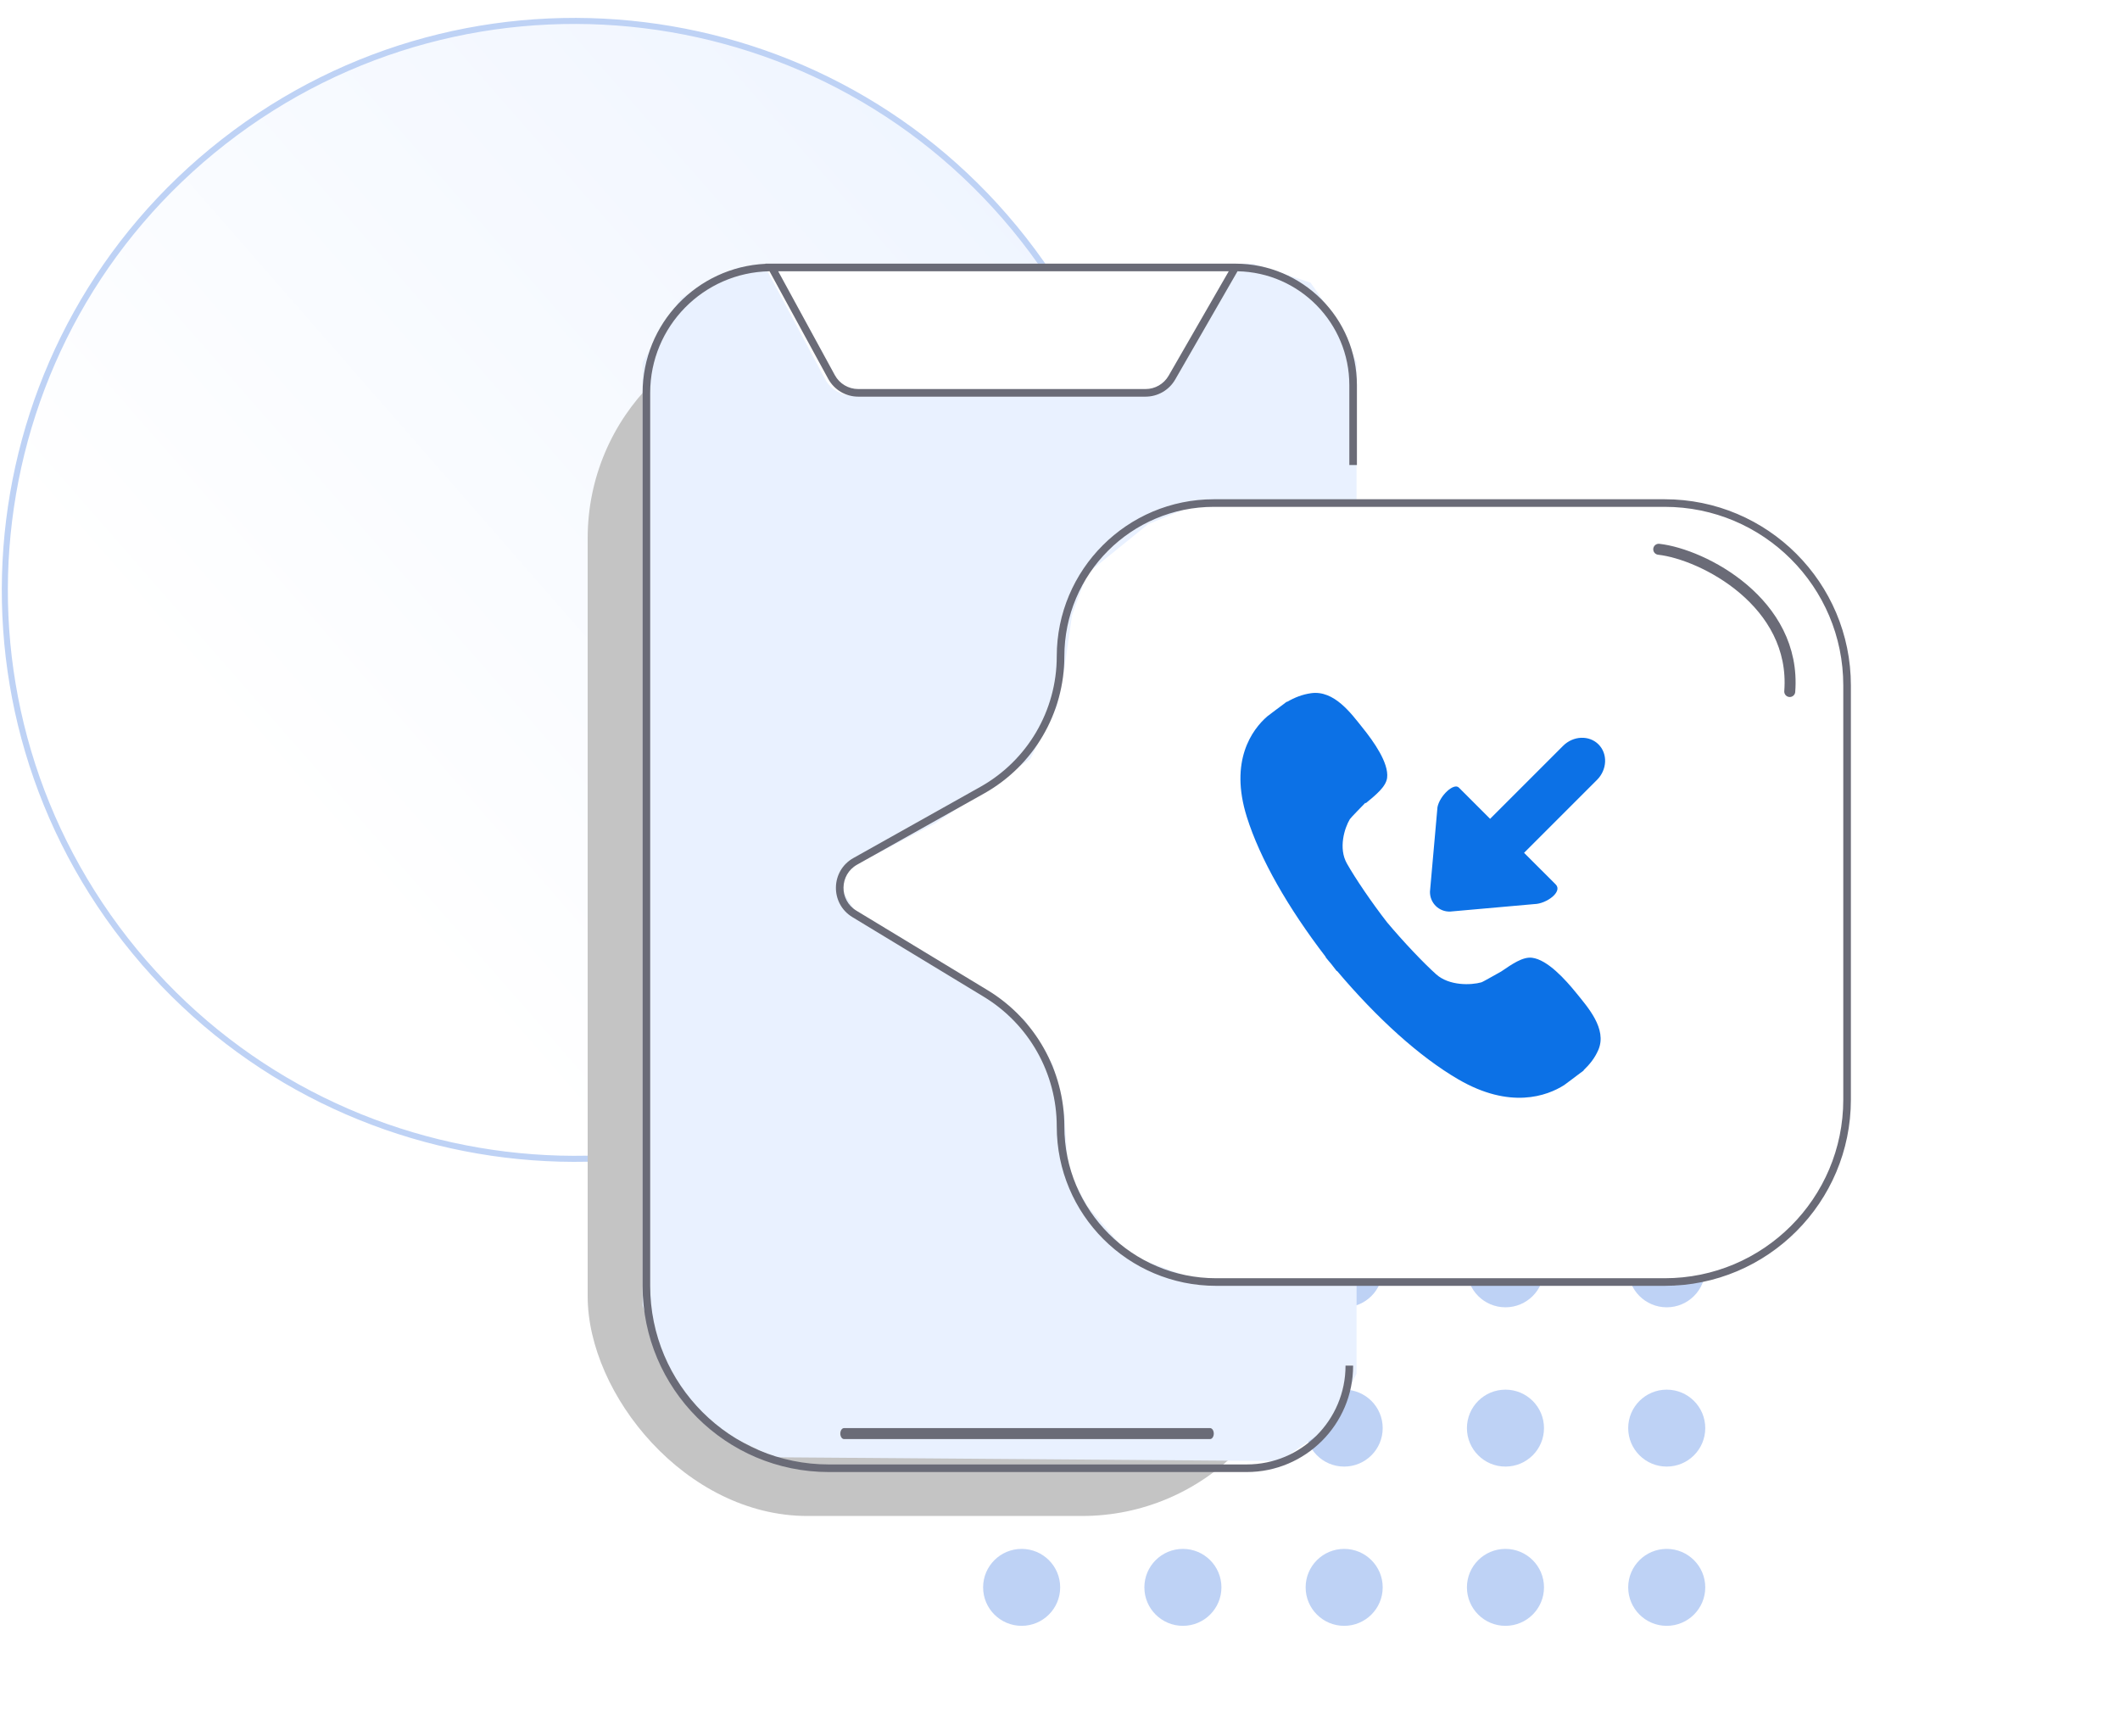 <svg width="193" height="158" viewBox="0 0 193 158" fill="none" xmlns="http://www.w3.org/2000/svg">
<path d="M20.381 12.886C-2.197 30.495 -6.2 63.043 11.44 85.582C29.08 108.122 61.683 112.118 84.261 94.508C106.839 76.899 110.843 44.351 93.203 21.812C75.563 -0.728 42.959 -4.724 20.381 12.886Z" fill="url(#paint0_linear)" stroke="#BED2F5" stroke-width="0.551"/>
<path d="M93.008 119.004C94.945 119.004 96.516 117.436 96.516 115.502C96.516 113.568 94.945 112 93.008 112C91.07 112 89.5 113.568 89.5 115.502C89.5 117.436 91.07 119.004 93.008 119.004Z" fill="#BED2F5"/>
<path d="M107.689 119.004C109.626 119.004 111.196 117.436 111.196 115.502C111.196 113.568 109.626 112 107.689 112C105.751 112 104.181 113.568 104.181 115.502C104.181 117.436 105.751 119.004 107.689 119.004Z" fill="#BED2F5"/>
<path d="M122.37 119.004C124.307 119.004 125.878 117.436 125.878 115.502C125.878 113.568 124.307 112 122.37 112C120.433 112 118.862 113.568 118.862 115.502C118.862 117.436 120.433 119.004 122.37 119.004Z" fill="#BED2F5"/>
<path d="M137.054 119.004C138.991 119.004 140.562 117.436 140.562 115.502C140.562 113.568 138.991 112 137.054 112C135.116 112 133.546 113.568 133.546 115.502C133.546 117.436 135.116 119.004 137.054 119.004Z" fill="#BED2F5"/>
<path d="M151.735 119.004C153.673 119.004 155.243 117.436 155.243 115.502C155.243 113.568 153.673 112 151.735 112C149.798 112 148.228 113.568 148.228 115.502C148.228 117.436 149.798 119.004 151.735 119.004Z" fill="#BED2F5"/>
<path d="M93.008 133.503C94.945 133.503 96.516 131.935 96.516 130.001C96.516 128.067 94.945 126.5 93.008 126.5C91.07 126.5 89.5 128.067 89.5 130.001C89.5 131.935 91.07 133.503 93.008 133.503Z" fill="#BED2F5"/>
<path d="M107.689 133.503C109.626 133.503 111.196 131.935 111.196 130.001C111.196 128.067 109.626 126.5 107.689 126.5C105.751 126.5 104.181 128.067 104.181 130.001C104.181 131.935 105.751 133.503 107.689 133.503Z" fill="#BED2F5"/>
<path d="M122.37 133.503C124.307 133.503 125.878 131.935 125.878 130.001C125.878 128.067 124.307 126.5 122.37 126.5C120.433 126.5 118.862 128.067 118.862 130.001C118.862 131.935 120.433 133.503 122.37 133.503Z" fill="#BED2F5"/>
<path d="M137.054 133.503C138.991 133.503 140.562 131.935 140.562 130.001C140.562 128.067 138.991 126.5 137.054 126.5C135.116 126.5 133.546 128.067 133.546 130.001C133.546 131.935 135.116 133.503 137.054 133.503Z" fill="#BED2F5"/>
<path d="M151.735 133.503C153.673 133.503 155.243 131.935 155.243 130.001C155.243 128.067 153.673 126.5 151.735 126.5C149.798 126.5 148.228 128.067 148.228 130.001C148.228 131.935 149.798 133.503 151.735 133.503Z" fill="#BED2F5"/>
<path d="M93.008 148C94.945 148 96.516 146.432 96.516 144.498C96.516 142.564 94.945 140.996 93.008 140.996C91.07 140.996 89.5 142.564 89.5 144.498C89.5 146.432 91.07 148 93.008 148Z" fill="#BED2F5"/>
<path d="M107.689 148C109.626 148 111.196 146.432 111.196 144.498C111.196 142.564 109.626 140.996 107.689 140.996C105.751 140.996 104.181 142.564 104.181 144.498C104.181 146.432 105.751 148 107.689 148Z" fill="#BED2F5"/>
<path d="M122.37 148C124.307 148 125.878 146.432 125.878 144.498C125.878 142.564 124.307 140.996 122.37 140.996C120.433 140.996 118.862 142.564 118.862 144.498C118.862 146.432 120.433 148 122.37 148Z" fill="#BED2F5"/>
<path d="M137.054 148C138.991 148 140.562 146.432 140.562 144.498C140.562 142.564 138.991 140.996 137.054 140.996C135.116 140.996 133.546 142.564 133.546 144.498C133.546 146.432 135.116 148 137.054 148Z" fill="#BED2F5"/>
<path d="M151.735 148C153.673 148 155.243 146.432 155.243 144.498C155.243 142.564 153.673 140.996 151.735 140.996C149.798 140.996 148.228 142.564 148.228 144.498C148.228 146.432 149.798 148 151.735 148Z" fill="#BED2F5"/>
<g filter="url(#filter0_d)">
<rect x="58.5" y="24" width="65" height="109" rx="20" fill="#C4C4C4"/>
</g>
<path d="M61.995 27.114L67.237 24.346L114.065 24L119.306 25.73L121.753 29.191L123.5 32.997V125.041L121.054 129.886L116.511 133L70.382 132.654L66.188 130.578L62.344 127.463L59.898 123.311L58.5 118.813V32.997L61.995 27.114Z" fill="#E9F1FF"/>
<path d="M75.139 34.545L69.5 24H112.5C110.973 26.788 107.707 32.727 106.861 34.182C106.015 35.636 104.863 36 104.393 36H77.607C76.197 36 75.374 35.03 75.139 34.545Z" fill="white"/>
<path d="M104.515 47.723L108.665 46H154.665L160.199 48.413L163.658 50.825L167.117 55.995L168.5 60.131V101.953L166.771 108.039L164.695 110.796L162.62 112.864L159.853 114.587L152.59 117L109.357 116.655L102.786 114.243L98.981 109.762L97.252 106.66L96.906 101.49L95.868 97.01L93.317 92.874L91.372 91.495L87.382 88.738L81.342 84.947L78.478 83.913L76.5 80.811L77.192 79.087L85.147 74.951L93.793 69.092L96.214 64.267L96.906 60.82L97.598 55.995L98.981 52.204L104.515 47.723Z" fill="white"/>
<path fill-rule="evenodd" clip-rule="evenodd" d="M70.057 24.694C64.038 24.803 59.192 29.716 59.192 35.761V117.05C59.192 126.029 66.471 133.308 75.45 133.308H113.5C118.467 133.308 122.494 129.282 122.494 124.314H123.186C123.186 129.664 118.849 134 113.5 134H75.45C66.089 134 58.5 126.411 58.5 117.05V35.761C58.5 29.458 63.458 24.314 69.686 24.014L69.678 24H112.462C118.576 24 123.531 28.956 123.531 35.069V42.333H122.84V35.069C122.84 29.404 118.301 24.8 112.661 24.694L106.988 34.547C106.432 35.512 105.404 36.107 104.29 36.107H78.13C76.991 36.107 75.943 35.485 75.397 34.484L70.057 24.694ZM70.844 24.692L76.004 34.153C76.429 34.931 77.244 35.415 78.13 35.415H104.29C105.156 35.415 105.956 34.953 106.388 34.202L111.864 24.692H70.844ZM96.204 59.753C96.204 51.852 102.609 45.447 110.511 45.447H151.55C160.911 45.447 168.5 53.035 168.5 62.396V100.101C168.5 109.462 160.911 117.05 151.55 117.05H110.712C102.7 117.05 96.204 110.555 96.204 102.543C96.204 97.712 93.681 93.231 89.549 90.728L77.599 83.485C75.56 82.249 75.611 79.273 77.691 78.107L89.248 71.628C93.544 69.22 96.204 64.678 96.204 59.753ZM110.511 46.138C102.992 46.138 96.896 52.234 96.896 59.753C96.896 64.928 94.101 69.701 89.586 72.232L78.029 78.711C76.411 79.618 76.372 81.932 77.958 82.894L89.908 90.136C94.246 92.765 96.896 97.47 96.896 102.543C96.896 110.173 103.082 116.358 110.712 116.358H151.55C160.529 116.358 167.808 109.08 167.808 100.101V62.396C167.808 53.417 160.529 46.138 151.55 46.138H110.511Z" fill="#6A6B77"/>
<path fill-rule="evenodd" clip-rule="evenodd" d="M76.5 130.5C76.5 130.224 76.652 130 76.84 130L110.16 130C110.348 130 110.5 130.224 110.5 130.5C110.5 130.776 110.348 131 110.16 131L76.84 131C76.652 131 76.5 130.776 76.5 130.5Z" fill="#6A6B77"/>
<path d="M151.007 50C155.044 50.454 163.555 54.859 162.935 62.949" stroke="#6A6B77" stroke-linecap="round"/>
<g clip-path="url(#clip0)">
<path fill-rule="evenodd" clip-rule="evenodd" d="M130.864 73.481L130.182 81.158C130.176 81.4 130.219 81.641 130.308 81.865C130.397 82.089 130.531 82.292 130.701 82.463C130.871 82.633 131.074 82.766 131.298 82.855C131.522 82.944 131.763 82.987 132.006 82.981L139.683 82.299C140.788 82.277 142.289 81.172 141.628 80.511L138.748 77.632L145.389 70.991C146.317 70.063 146.377 68.616 145.524 67.762C144.67 66.909 143.223 66.969 142.295 67.898L135.655 74.538L132.809 71.692C132.355 71.238 131.063 72.435 130.864 73.481Z" fill="#0C71E6"/>
<path fill-rule="evenodd" clip-rule="evenodd" d="M143.514 90.408C142.507 89.161 140.871 87.355 139.471 87.184C138.62 87.08 137.641 87.774 136.676 88.428C136.488 88.521 135.034 89.372 134.857 89.423C133.926 89.684 131.937 89.76 130.735 88.683C129.577 87.642 127.747 85.716 126.269 83.951C124.857 82.134 123.377 79.948 122.62 78.607C121.829 77.217 122.399 75.379 122.888 74.57C122.977 74.424 124.06 73.33 124.302 73.076L124.337 73.117C125.234 72.377 126.173 71.626 126.279 70.812C126.453 69.457 125.043 67.484 124.036 66.235C123.029 64.984 121.469 62.794 119.344 63.104C118.544 63.22 117.855 63.495 117.175 63.89L117.156 63.87L117.043 63.955L116.984 63.985L116.991 63.995C116.601 64.29 115.486 65.109 115.359 65.22C113.98 66.425 111.904 69.262 113.509 74.366C114.7 78.159 117.239 82.612 120.697 87.117L120.679 87.133C120.848 87.351 121.022 87.547 121.199 87.758C121.363 87.973 121.526 88.186 121.695 88.398L121.719 88.382C125.389 92.727 129.239 96.201 132.751 98.249C137.481 101.006 140.843 99.764 142.396 98.777C142.542 98.682 143.653 97.833 144.029 97.553L144.039 97.563C144.053 97.549 144.062 97.53 144.081 97.516C144.115 97.491 144.149 97.466 144.182 97.44L144.168 97.422C144.737 96.88 145.194 96.302 145.509 95.574C146.335 93.657 144.521 91.659 143.514 90.408Z" fill="#0C71E6"/>
</g>
<defs>
<filter id="filter0_d" x="53.5" y="24" width="70" height="114" filterUnits="userSpaceOnUse" color-interpolation-filters="sRGB">
<feFlood flood-opacity="0" result="BackgroundImageFix"/>
<feColorMatrix in="SourceAlpha" type="matrix" values="0 0 0 0 0 0 0 0 0 0 0 0 0 0 0 0 0 0 127 0" result="hardAlpha"/>
<feOffset dx="-5" dy="5"/>
<feColorMatrix type="matrix" values="0 0 0 0 0.898 0 0 0 0 0.914 0 0 0 0 0.937 0 0 0 1 0"/>
<feBlend mode="normal" in2="BackgroundImageFix" result="effect1_dropShadow"/>
<feBlend mode="normal" in="SourceGraphic" in2="effect1_dropShadow" result="shape"/>
</filter>
<linearGradient id="paint0_linear" x1="43.741" y1="93.765" x2="136.465" y2="12.719" gradientUnits="userSpaceOnUse">
<stop stop-color="white"/>
<stop offset="1" stop-color="#E9F1FF"/>
</linearGradient>
<clipPath id="clip0">
<rect width="40" height="37" fill="white" transform="translate(110.5 63)"/>
</clipPath>
</defs>
</svg>
